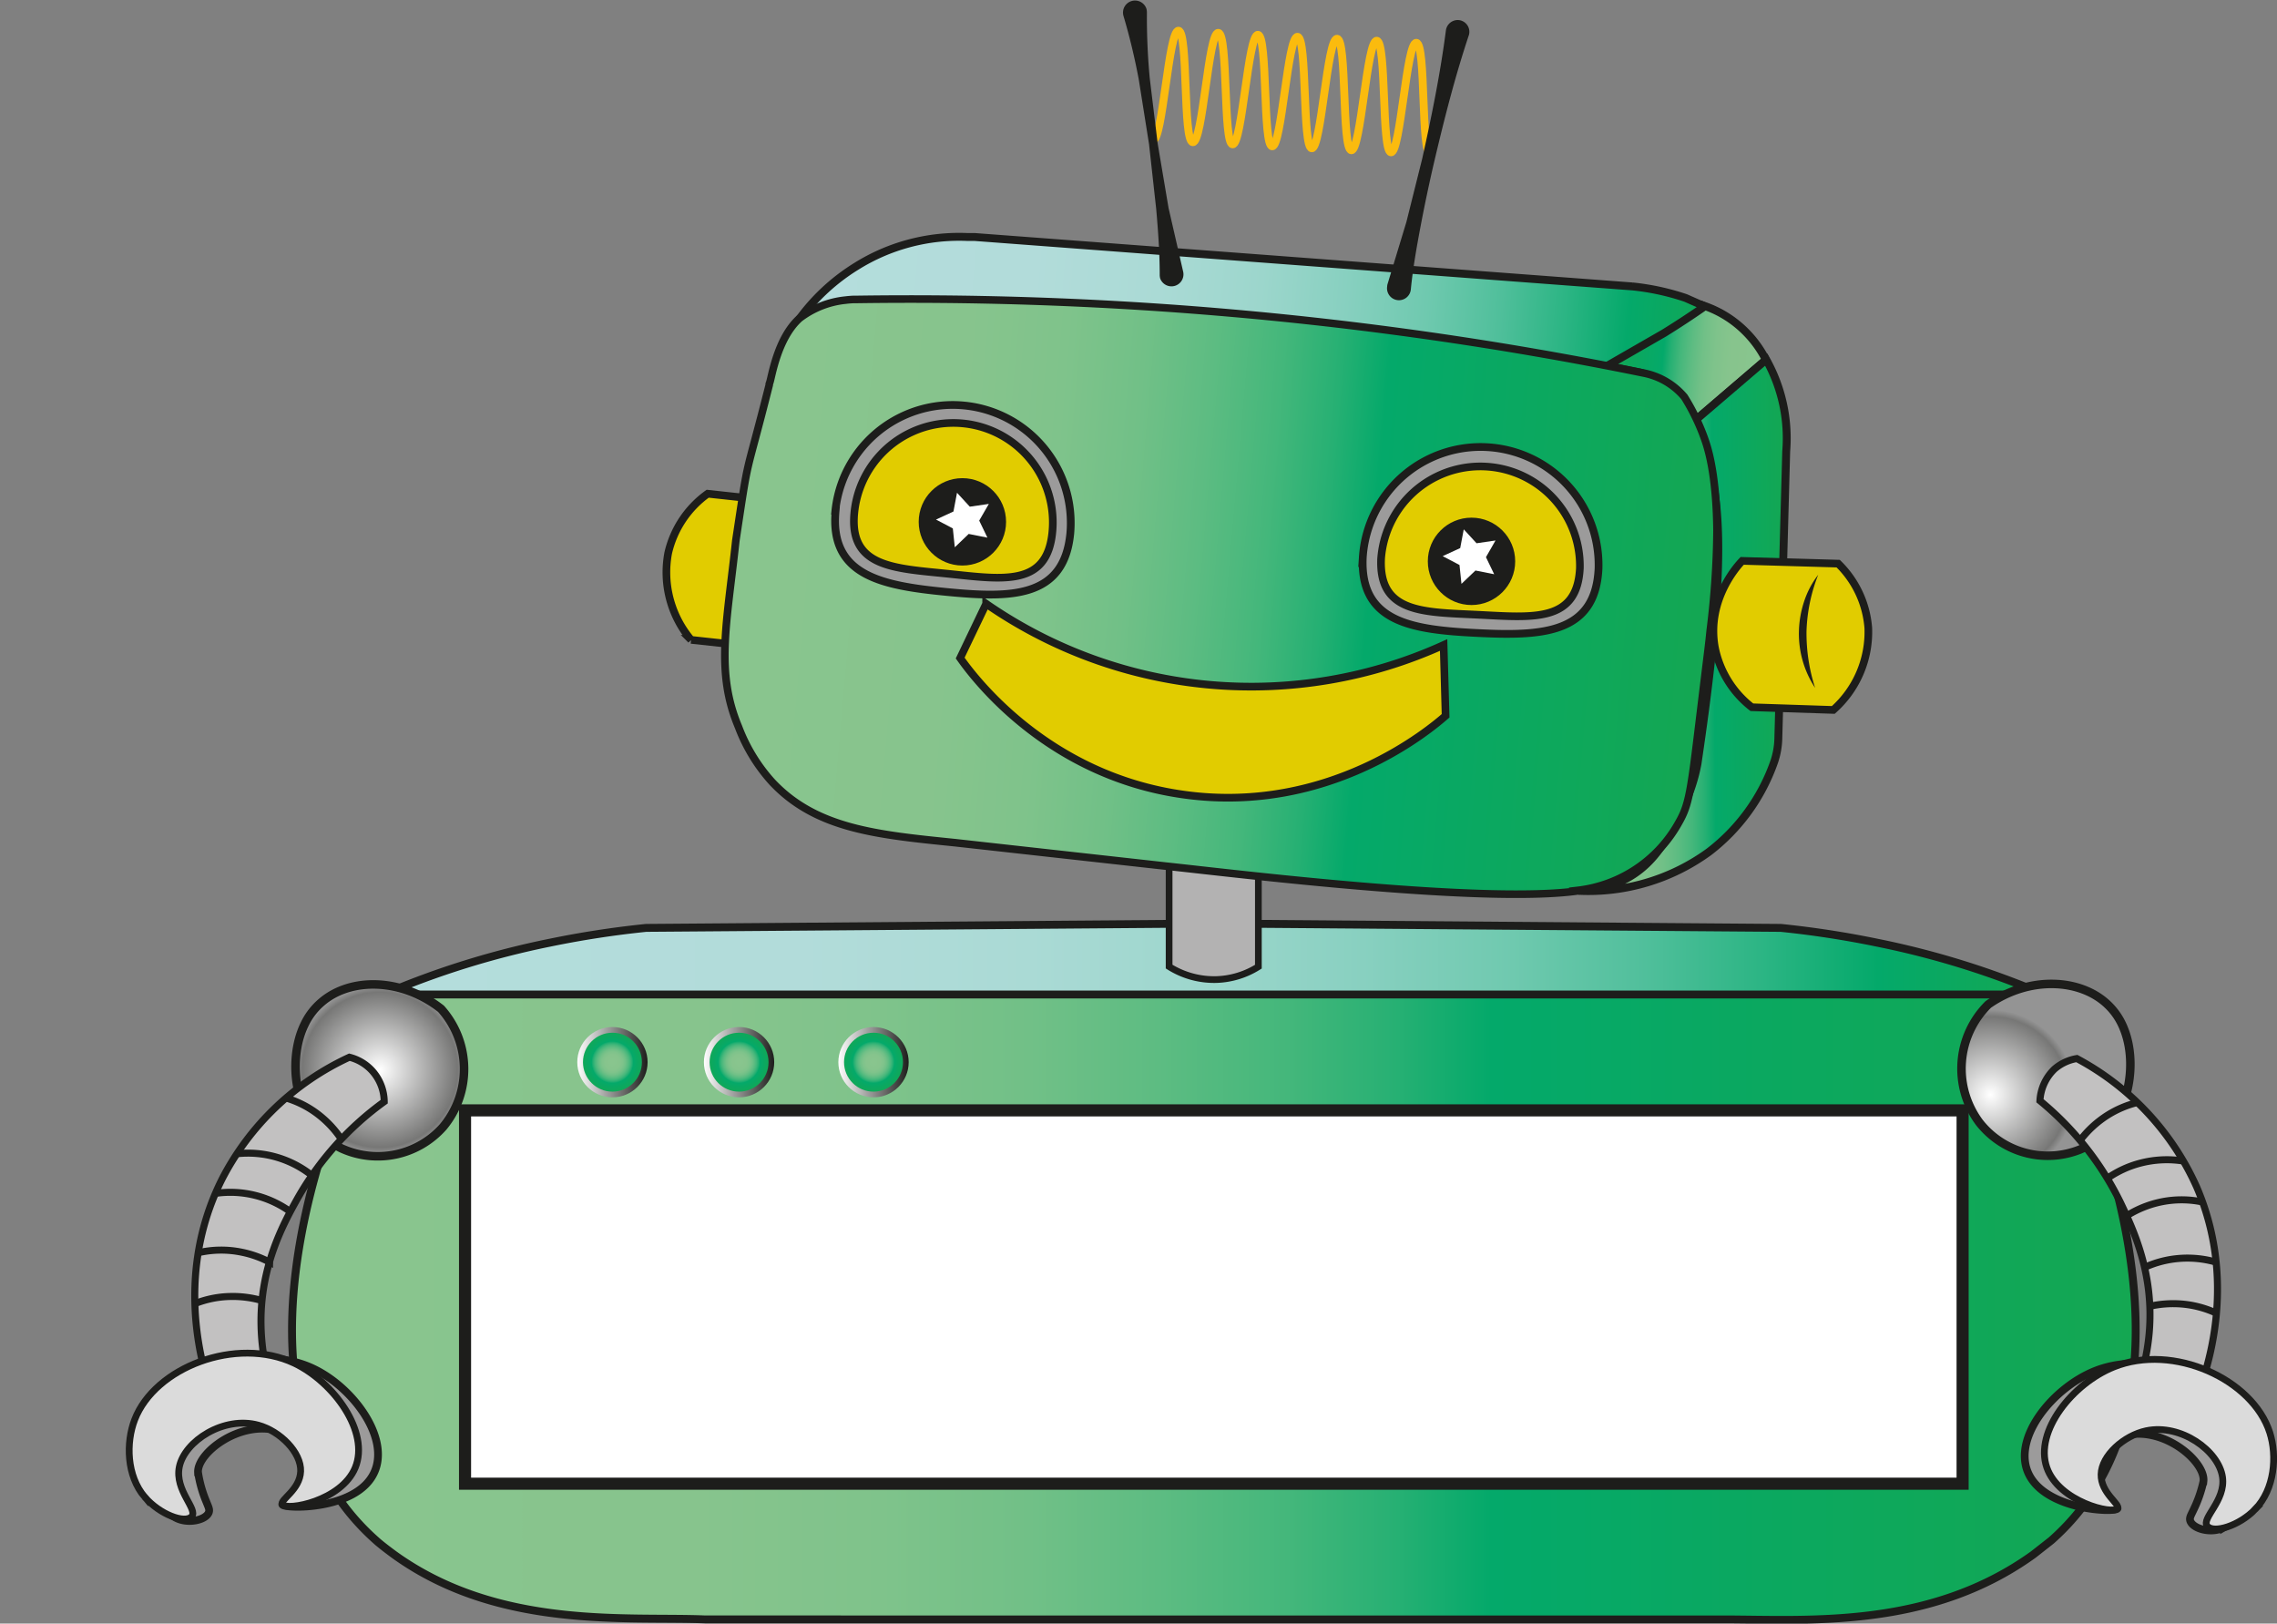 <svg xmlns="http://www.w3.org/2000/svg" xmlns:xlink="http://www.w3.org/1999/xlink" viewBox="0 0 288.25 205.53"><rect x="0" y="0" width="288.25" height="205.53" fill="#808080" stroke="none"/><style><![CDATA[.fmPc{stroke-miterlimit:10}.LmEv{stroke:#1d1d1b}.ZYDf{fill:#e1cc00}.gyKQ{stroke-width:.97}.HmGp{fill:#9c9b9b}.cqEe{stroke-width:.98}.SK0j{fill:#1d1d1b}.y34u{stroke-width:1.08}]]></style><defs><linearGradient id="b0uC" x1="270.36" y1="163.54" x2="36.95" y2="163.54" xlink:href="#tDli"><stop offset="0" stop-color="#2d2d2c"/><stop offset="0" stop-color="#14a752"/><stop offset=".35" stop-color="#04a96a"/><stop offset=".4" stop-color="#26b073"/><stop offset=".46" stop-color="#44b77b"/><stop offset=".53" stop-color="#5dbc82"/><stop offset=".6" stop-color="#71c087"/><stop offset=".68" stop-color="#7fc38b"/><stop offset=".78" stop-color="#87c48d"/><stop offset=".97" stop-color="#89c58e"/></linearGradient><linearGradient id="cfyZ" x1="48.55" y1="121.4" x2="258.76" y2="121.4" xlink:href="#tDli"><stop offset="0" stop-color="#b4dddc"/><stop offset=".25" stop-color="#b2dcda"/><stop offset=".39" stop-color="#aadad5"/><stop offset=".5" stop-color="#9cd6cc"/><stop offset=".59" stop-color="#88d0c0"/><stop offset=".68" stop-color="#6fc9af"/><stop offset=".76" stop-color="#50bf9b"/><stop offset=".83" stop-color="#2cb584"/><stop offset=".9" stop-color="#04a96a"/><stop offset="1" stop-color="#14a752"/><stop offset="1" stop-color="#2d2d2c"/></linearGradient><radialGradient id="dRVt" cx="941.44" cy="63.69" r="10.8" gradientTransform="translate(-891.09 226.5) rotate(-9.41)" xlink:href="#tDli"><stop offset="0" stop-color="#fff"/><stop offset=".91" stop-color="#777776"/><stop offset=".99" stop-color="#949494"/></radialGradient><radialGradient id="AXuA" cx="1520.33" cy="231.75" gradientTransform="matrix(-0.98, -0.22, -0.22, 0.98, 1792.88, 245.92)" xlink:href="#dRVt"/><radialGradient id="LvGS" cx="110.58" cy="134.46" r="4.09" xlink:href="#tDli"><stop offset=".03" stop-color="#89c58e"/><stop offset=".22" stop-color="#87c48d"/><stop offset=".32" stop-color="#7fc38b"/><stop offset=".4" stop-color="#71c087"/><stop offset=".47" stop-color="#5dbc82"/><stop offset=".54" stop-color="#44b77b"/><stop offset=".6" stop-color="#26b073"/><stop offset=".65" stop-color="#04a96a"/><stop offset="1" stop-color="#14a752"/><stop offset="1" stop-color="#2d2d2c"/></radialGradient><linearGradient id="oOF8" x1="106.13" y1="134.46" x2="115.03" y2="134.46" xlink:href="#tDli"><stop offset="0" stop-color="#fff"/><stop offset="1" stop-color="#1d1d1b"/></linearGradient><radialGradient id="kGqJ" cx="93.56" xlink:href="#LvGS"/><linearGradient id="cFtm" x1="89.11" x2="98.01" xlink:href="#oOF8"/><radialGradient id="hLU2" cx="77.53" xlink:href="#LvGS"/><linearGradient id="Jj99" x1="73.08" x2="81.98" xlink:href="#oOF8"/><linearGradient id="OoI2" x1="101.367" y1="34.122" x2="217.515" y2="44.263" xlink:href="#cfyZ"/><linearGradient id="qtAb" x1="203.489" y1="45.106" x2="223.433" y2="46.848" xlink:href="#b0uC"/><linearGradient id="zwZO" x1="199.408" y1="79.414" x2="226.398" y2="79.144" xlink:href="#LvGS"/><linearGradient id="rgli" x1="92.772" y1="69.669" x2="216.571" y2="80.478" xlink:href="#LvGS"/><linearGradient id="tDli" gradientUnits="userSpaceOnUse"/></defs><g class="fmPc LmEv"><path d="M259.68 195l-2.28 1.79c-13.23 9.52-28.61 8.21-39.4 8.21H89.28c-9.89-.41-26.13 1.34-39.36-8.18-1.19-.87-2-1.53-2.28-1.79-22.91-20.26-2-62.36-.7-64.38a21.45 21.45 0 0 1 4.7-4.91 17 17 0 0 1 6.68-3.09 29 29 0 0 1 4.5-.51c2.2-.12 3.83 0 4.13 0 1.54.08 11.31.17 29.07.27l13.32.08 44.31.2h0l86.69-.55c.29 0 1.93-.1 4.14 0a29.2 29.2 0 0 1 4.49.51 17 17 0 0 1 6.68 3.09 21.85 21.85 0 0 1 4.71 4.91c1.37 1.99 22.23 44.09-.68 64.35z" fill="url(#b0uC)"/><path d="M58.87 140.56h189.58v47.26H58.87z" fill="#fff" stroke-width="1.53"/><path d="M258.76 125.89H48.55a108.07 108.07 0 0 1 21.08-6.56 121.28 121.28 0 0 1 12.17-1.87l71-.55h1.64l71 .55a120.84 120.84 0 0 1 12.17 1.87 108.3 108.3 0 0 1 21.15 6.56z" fill="url(#cfyZ)"/><path d="M55.83 127.7c-5-3.92-11.47-4-15.14-.82a8.41 8.41 0 0 0-2.16 2.85c-2.22 4.6-1.37 12.69 4.67 15.63a11.06 11.06 0 0 0 12.89-2.7 11.44 11.44 0 0 0-.26-14.96z" fill="url(#dRVt)" class="y34u"/><g stroke-width=".89"><path d="M44.23 133.83a34.3 34.3 0 0 0-16.12 15.43c-6.86 13.64-1.52 26.84-.69 28.82l8.42 1.33A27.94 27.94 0 0 1 33.05 168c-.21-7.49 2.75-12.95 4.59-16.25a38.51 38.51 0 0 1 11-12.29 5.92 5.92 0 0 0-1.64-4.03 5.8 5.8 0 0 0-2.77-1.6z" fill="#c2c1c1"/><path d="M33.17 164.64a13.37 13.37 0 0 0-4-.52 12.82 12.82 0 0 0-4.51.91m9.46-5.26a13.05 13.05 0 0 0-3.54-1.26 12.87 12.87 0 0 0-5.48.07m11.66-5.19a13 13 0 0 0-9.48-2.32h0m12.22-2.26a13 13 0 0 0-9.5-2.76m13.22-1.83a13.21 13.21 0 0 0-3.32-3.43 12.58 12.58 0 0 0-3.67-1.79" fill="none"/></g><path d="M20.71 190.18c-.72-1.82-2.67-6.17-1.28-9.8 2.54-6.62 12.86-10.62 20.21-7.14 5.07 2.39 9.8 8.83 7.71 13.21-2.27 4.8-11.44 4.56-11.61 4-.13-.42 4.22-1.09 4.7-3.52.43-2.16-2.37-5-5.37-5.84-4.82-1.28-10.12 2.87-10 5.28a15.31 15.31 0 0 0 1 3.61c.32.81.5 1.1.36 1.48-.38 1-2.8 1.52-4.32.59a3.68 3.68 0 0 1-1.4-1.87z" class="HmGp cqEe"/><path d="M18.33 189.52c-2.32-2.71-2.39-6.91-1.28-9.8 2.54-6.63 12.86-10.62 20.21-7.15 5 2.39 9.58 8.71 7.71 13.22-1.76 4.25-8.71 5.5-9.23 4.64-.35-.57 2.23-1.8 2.32-4.18s-2.59-5.08-5.36-5.84c-4.35-1.2-9.33 2-10 5.28-.61 3 2.41 5.37 1.56 6.29s-4.02-.25-5.93-2.46z" fill="#dbdbdb" stroke-width=".86"/><path d="M251.7 127.15c5.18-3.63 11.68-3.31 15.16.06a8.44 8.44 0 0 1 2 3c1.94 4.72.62 12.75-5.58 15.32a11 11 0 0 1-12.71-3.44 11.42 11.42 0 0 1 1.13-14.94z" fill="url(#AXuA)" class="y34u"/><g stroke-width=".89"><path d="M262.91 134a34.29 34.29 0 0 1 15.19 16.3c6 14-.06 26.89-1 28.81l-8.49.84a28 28 0 0 0 3.46-11.2c.65-7.46-2-13.09-3.62-16.49a38.53 38.53 0 0 0-10.21-12.92 6 6 0 0 1 1.83-4 5.79 5.79 0 0 1 2.84-1.34z" fill="#c2c1c1"/><path d="M272.14 165.36a13.52 13.52 0 0 1 4-.29 12.94 12.94 0 0 1 4.45 1.17m-9.11-5.8a13.12 13.12 0 0 1 9.08-.66m-11.34-5.87a13.13 13.13 0 0 1 5.16-1.9 12.83 12.83 0 0 1 4.44.15h0m-12.07-2.98a13.11 13.11 0 0 1 4.16-1.93 13.32 13.32 0 0 1 5.52-.27m-13.12-2.6a13.34 13.34 0 0 1 3.52-3.23 12.84 12.84 0 0 1 3.77-1.59" fill="none"/></g><path d="M283.07 191.59c.83-1.78 3-6 1.86-9.71-2.15-6.76-12.21-11.36-19.76-8.32-5.19 2.09-10.3 8.23-8.48 12.74 2 4.91 11.16 5.22 11.37 4.65.14-.41-4.16-1.34-4.49-3.79-.3-2.18 2.66-4.9 5.7-5.51 4.89-1 9.94 3.46 9.67 5.86a16 16 0 0 1-1.22 3.54c-.37.79-.57 1.07-.46 1.45.33 1.05 2.71 1.69 4.29.85a3.55 3.55 0 0 0 1.52-1.76z" class="HmGp cqEe"/><path d="M285.49 191.06c2.47-2.56 2.79-6.74 1.85-9.7-2.15-6.76-12.21-11.36-19.75-8.32-5.18 2.08-10.08 8.12-8.48 12.73 1.51 4.35 8.37 6 8.95 5.18.38-.55-2.13-1.93-2.08-4.31s2.89-4.92 5.71-5.52c4.4-.93 9.18 2.53 9.66 5.86.43 3-2.73 5.23-1.93 6.2s4.03-.01 6.07-2.12z" fill="#dbdbdb" stroke-width=".86"/></g><g stroke-width=".72"><circle cx="110.58" cy="134.46" r="4.09" fill="url(#LvGS)" stroke="url(#oOF8)"/><circle cx="93.56" cy="134.46" r="4.09" fill="url(#kGqJ)" stroke="url(#cFtm)"/><circle cx="77.53" cy="134.46" r="4.09" fill="url(#hLU2)" stroke="url(#Jj99)"/></g><g class="fmPc LmEv"><path d="M159.3 122.37A10.55 10.55 0 0 1 154 124a10.69 10.69 0 0 1-6-1.64V96.6h11.3z" fill="#b3b2b2" stroke-width=".85"/><path d="M105.9 83l-18.41-2a13.25 13.25 0 0 1-2.9-11 12.75 12.75 0 0 1 5-7.5l18.41 2-1.15 10.32z" class="ZYDf gyKQ"/><path d="M216.58 39.93l-11.78 6.39h0l-1.29 1.07a.09.09 0 0 1-.1 0l-45.94-5.32s-11.84-1.45-50.39-2.85a10.2 10.2 0 0 0-6.1 1.89.13.13 0 0 1-.18-.18 25.54 25.54 0 0 1 7.56-7.19A24.55 24.55 0 0 1 122.44 30h.93l83.3 6.26a30.78 30.78 0 0 1 6.72 1.46l4.53 2s-1.13-.3-1.33 0c-.05.07.02.19-.01.21z" fill="url(#OoI2)"/><path d="M223.55 45.55l-9.34 8-.55-.94a20 20 0 0 0-1.34-1.84c-1.16-1.38-2.6-3.1-4.63-3.59l-1.57-.32-2-.4-.7-.13 7.23-4.16q2.76-1.71 5.2-3.42a13.66 13.66 0 0 1 5 3.12 13.82 13.82 0 0 1 2.7 3.68z" fill="url(#qtAb)"/><path d="M226.12 57.12l-1 36.43a9.88 9.88 0 0 1-.51 2.85 24.56 24.56 0 0 1-8.26 11.43 25.92 25.92 0 0 1-16.51 4.94 13.2 13.2 0 0 0 6.35-1.71c3.46-2 5-5.2 6.39-7.9a21.94 21.94 0 0 0 2.31-6.48c3.7-24.91 3-33.48.94-39.51a21.07 21.07 0 0 0-1.58-3.65l9.34-8a20.37 20.37 0 0 1 2.53 11.6z" fill="url(#zwZO)"/><path d="M221.77 89.53l10.31.34a13.21 13.21 0 0 0 4.43-10.39 12.75 12.75 0 0 0-3.81-8.13L220.55 71c-.45.46-4.53 4.82-3.47 10.89a12.71 12.71 0 0 0 4.69 7.64z" class="ZYDf gyKQ"/></g><path d="M181.1,19.53c-1.26-.06-.55-14-1.8-14.11s-2,13.92-3.21,13.86-.55-14-1.8-14.12-2,13.93-3.22,13.86-.54-14-1.8-14.11-2,13.92-3.21,13.86-.55-14-1.8-14.11-2,13.92-3.21,13.86-.55-14-1.8-14.11-2,13.92-3.21,13.86-.55-14-1.81-14.11S152.27,18.08,151,18s-.56-14-1.81-14.11-2,13.92-3.22,13.86" fill="none" stroke="#fbbb0e" class="fmPc"/><path d="M175.64 36l2.4-7.91 2-8c1.19-5.37 2.29-10.76 3-16.24a1.51 1.51 0 0 1 1.69-1.3A1.49 1.49 0 0 1 186 4.18a1.36 1.36 0 0 1-.06.29c-1.75 5.24-3.1 10.57-4.36 15.92a202.99 202.99 0 0 0-1.71 8.07c-.51 2.7-1 5.42-1.27 8.17a1.51 1.51 0 1 1-3-.34 1.76 1.76 0 0 1 .04-.29zm-28.83-1.18c0-2.79-.2-5.56-.44-8.32l-.91-8.24-1.3-8.19A79.61 79.61 0 0 0 142.22 2a1.522 1.522 0 0 1 2.91-.89 2 2 0 0 1 .06.48 82.18 82.18 0 0 0 .36 8.32l1 8.24 1.38 8.18 1.86 8.11a1.52 1.52 0 0 1-2.92.81 1.85 1.85 0 0 1-.06-.43z" class="SK0j"/><path d="M199.8 112.77c-11.84 1.69-43-2.14-51.94-3.1l-27-3c-9.85-1-17.57-1.74-23.13-7.69A21.87 21.87 0 0 1 93.48 92c-2.94-7-1.45-13.13-.33-23.56 1.76-11.65 1-6.93 4.23-19.71v-.11l.07-.21c.24-.63.94-5.58 3.77-8.12a11.5 11.5 0 0 1 5.83-2.3c.47-.06.93-.08.93-.08h.23c14-.21 29.34.19 45.75 1.56a462.34 462.34 0 0 1 54.2 7.77 9 9 0 0 1 5.06 3h0a27.09 27.09 0 0 1 2.52 5.17c.47 1.29 1.54 4.58 1.62 11.73a107.51 107.51 0 0 1-.86 12.68c-.17 1.71-.2 1.84-1.22 10.19-1.24 10.23-1.42 11.79-2.78 14.15a16.83 16.83 0 0 1-12.77 8.55z" stroke-width=".96" fill="url(#rgli)" class="fmPc LmEv"/><path d="M230.17 72.76a21.27 21.27 0 0 0-1.48 7.12 22.45 22.45 0 0 0 1.09 7.2 12.46 12.46 0 0 1-2.05-7.22 12.92 12.92 0 0 1 .67-3.76 11.16 11.16 0 0 1 1.77-3.34z" class="SK0j"/><g class="LmEv"><g class="fmPc"><path d="M202.36,72c-.4,8.24-7.13,8.54-15.38,8.13s-14.87-1.35-14.46-9.59A14.94,14.94,0,0,1,202.36,72Z" class="HmGp cqEe"/><path d="M200,71.92c-.34,6.94-6,6.24-12.92,5.9s-12.58-.19-12.24-7.14A12.6,12.6,0,0,1,200,71.92Z" class="ZYDf gyKQ"/></g><circle cx="186.28" cy="71.06" r="5.13" stroke-width=".8" class="SK0j"/></g><path d="M185.01 73.91l-.25-2.39-2.13-1.12 2.22-1.02.45-2.37 1.62 1.76 2.4-.35-1.21 2.11 1.04 2.16-2.37-.47-1.77 1.69z" fill="#fff"/><g class="LmEv"><g class="fmPc"><path d="M105.78,64.65c-.79,8.21,5.82,9.48,14,10.28s14.91.82,15.71-7.4a14.94,14.94,0,0,0-29.74-2.88Z" class="HmGp cqEe"/><path d="M108.15,64.92c-.67,6.92,5,7,11.93,7.72s12.47,1.64,13.14-5.29a12.59,12.59,0,0,0-25.07-2.43Z" class="ZYDf gyKQ"/></g><circle cx="121.83" cy="66.06" r="5.13" stroke-width=".8" class="SK0j"/></g><path d="M120.87 69.28l-.25-2.39-2.13-1.12 2.21-1.02.45-2.37 1.62 1.76 2.41-.35-1.22 2.11 1.04 2.16-2.37-.47-1.76 1.69z" fill="#fff"/><path d="M183,90.61c-1.87,1.64-14.65,12.5-33,10-17.6-2.37-26.95-15.18-28.45-17.31l3.29-6.87a58.91,58.91,0,0,0,57.91,5.22Z" class="fmPc LmEv ZYDf gyKQ"/></svg>